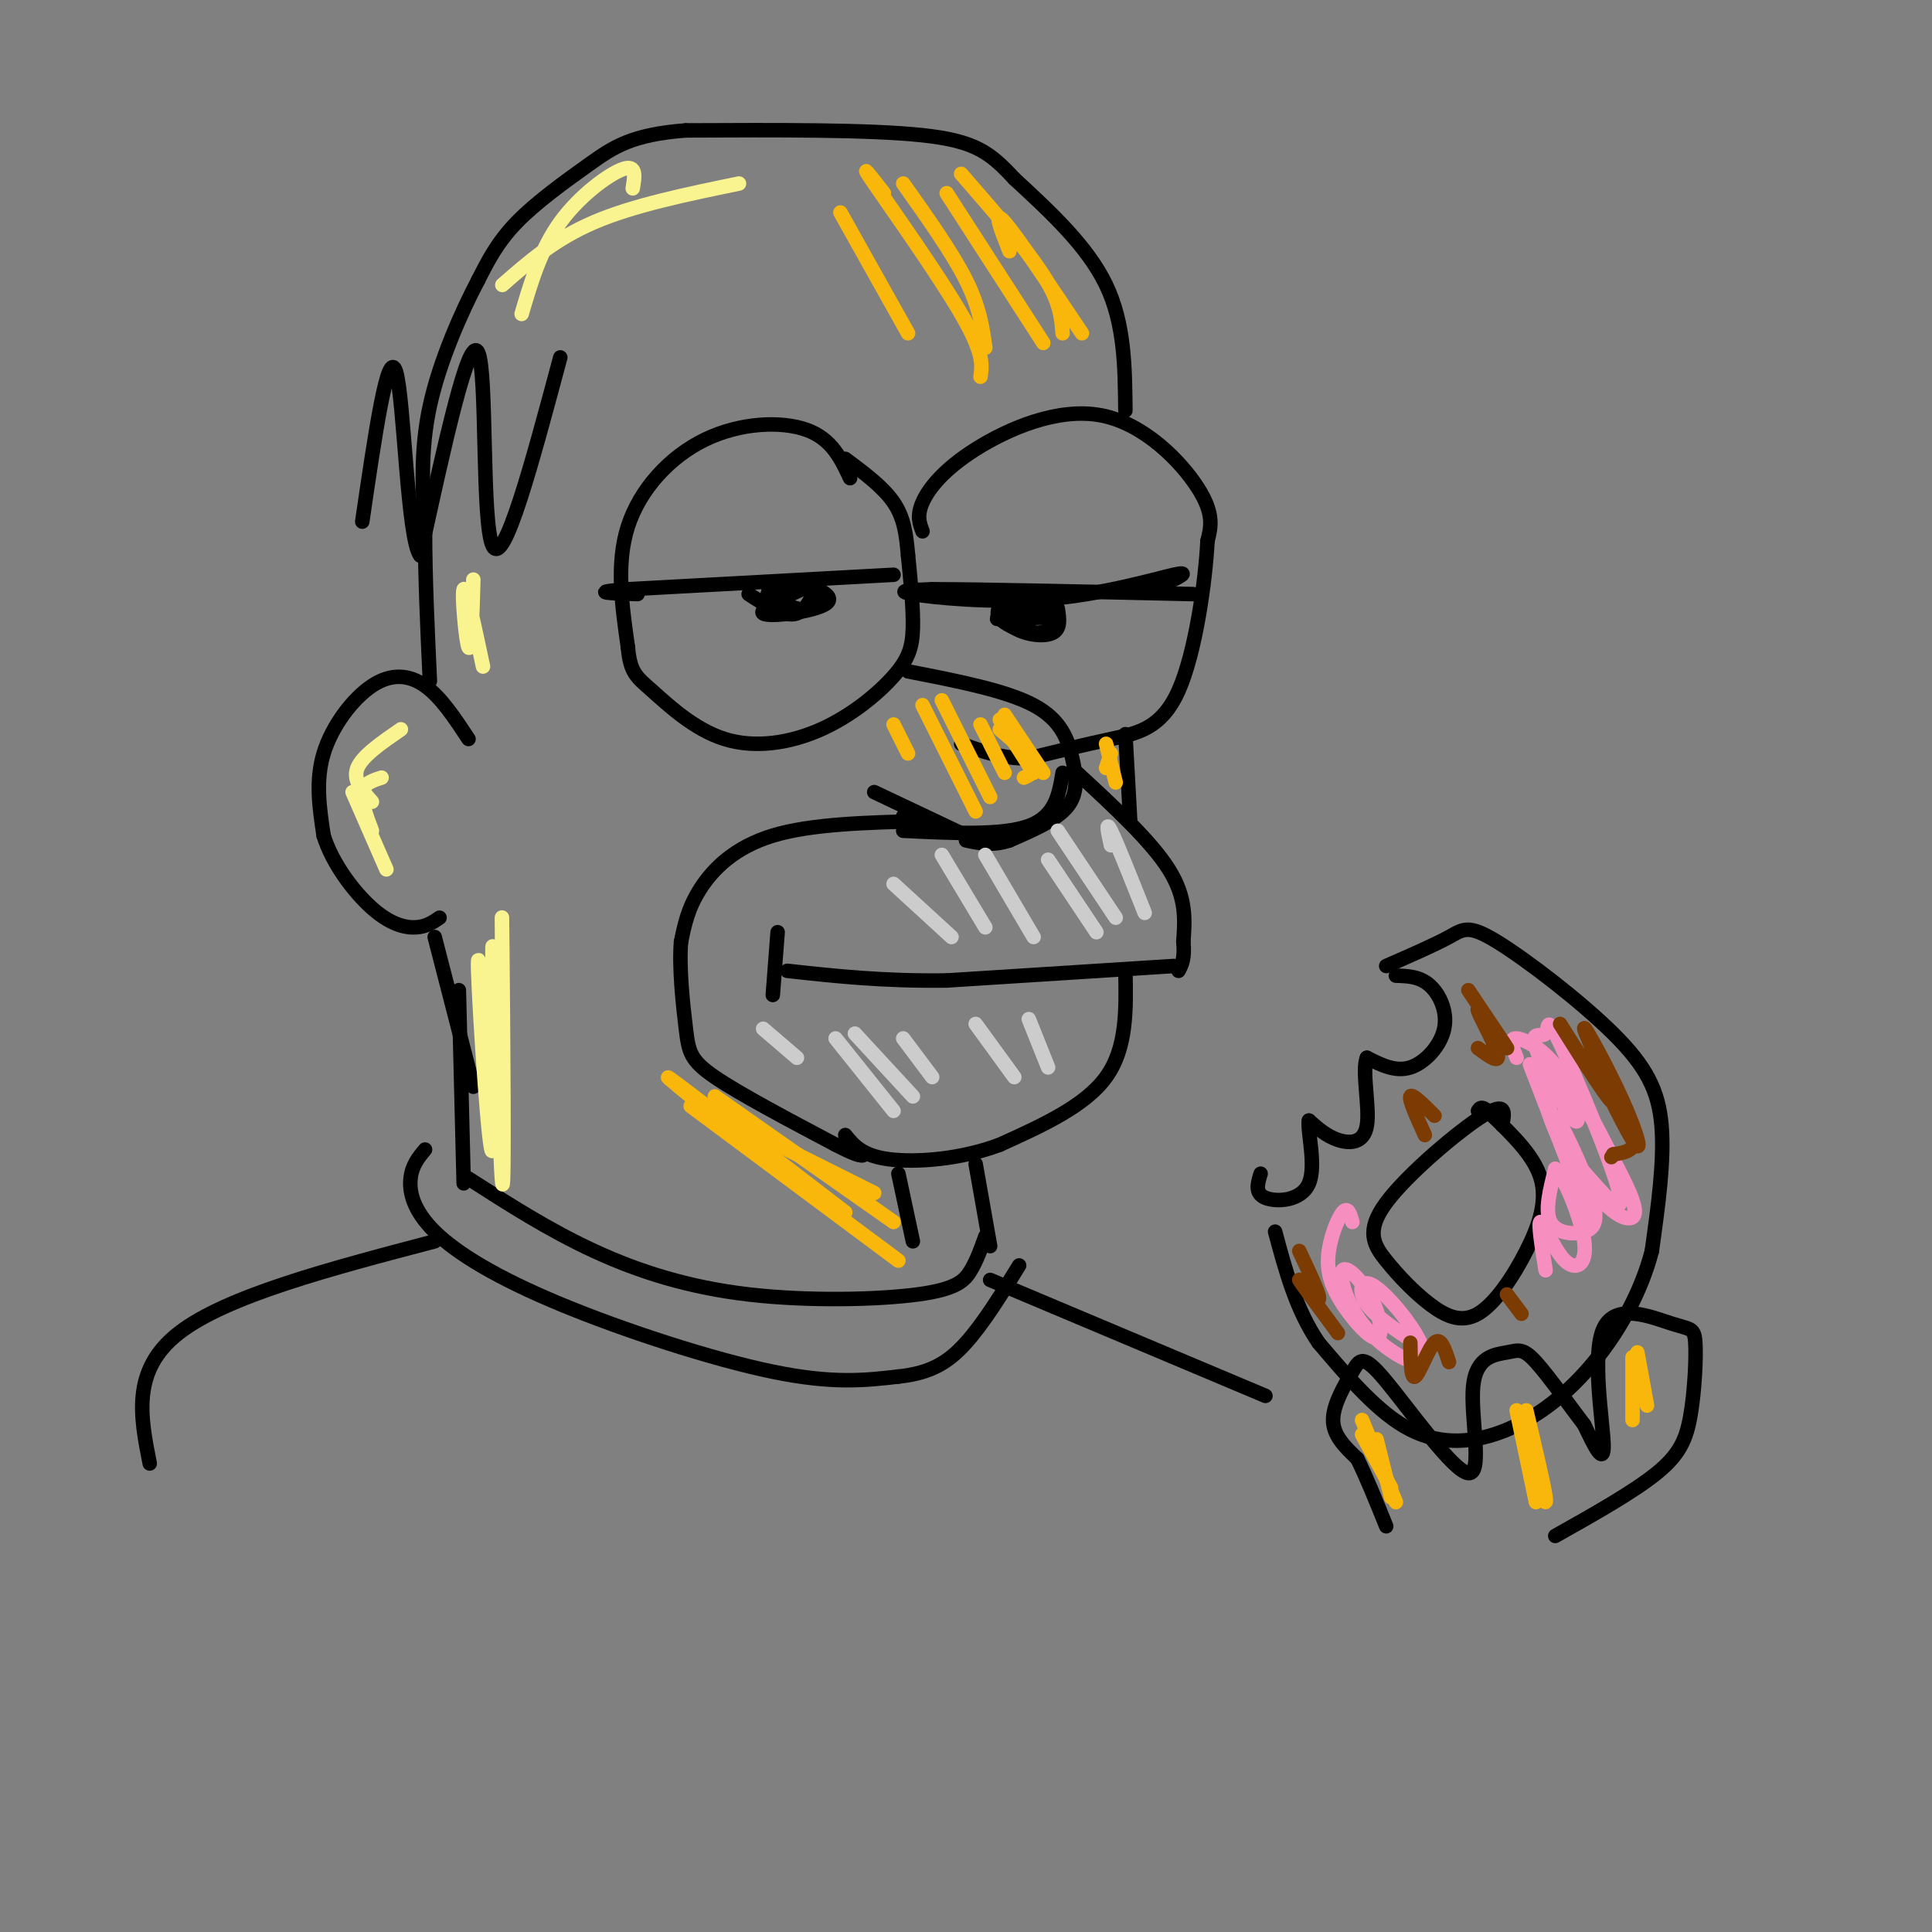 <svg viewBox='0 0 400 400' version='1.1' xmlns='http://www.w3.org/2000/svg' xmlns:xlink='http://www.w3.org/1999/xlink'><rect x="0" y="0" width="400" height="400" fill="#808080" stroke="none"/><g fill='none' stroke='rgb(0,0,0)' stroke-width='3' stroke-linecap='round' stroke-linejoin='round'><path d='M176,99c-1.905,-4.065 -3.810,-8.131 -9,-10c-5.190,-1.869 -13.667,-1.542 -21,2c-7.333,3.542 -13.524,10.298 -16,18c-2.476,7.702 -1.238,16.351 0,25'/><path d='M130,134c0.487,5.306 1.704,6.072 5,9c3.296,2.928 8.670,8.016 15,10c6.330,1.984 13.614,0.862 20,-2c6.386,-2.862 11.873,-7.463 15,-11c3.127,-3.537 3.893,-6.011 4,-10c0.107,-3.989 -0.447,-9.495 -1,-15'/><path d='M188,115c-0.378,-4.378 -0.822,-7.822 -3,-11c-2.178,-3.178 -6.089,-6.089 -10,-9'/><path d='M191,110c-0.614,-1.604 -1.228,-3.209 0,-6c1.228,-2.791 4.298,-6.769 11,-11c6.702,-4.231 17.035,-8.716 26,-7c8.965,1.716 16.561,9.633 20,15c3.439,5.367 2.719,8.183 2,11'/><path d='M250,112c-0.417,8.167 -2.458,23.083 -6,31c-3.542,7.917 -8.583,8.833 -14,10c-5.417,1.167 -11.208,2.583 -17,4'/><path d='M213,157c-5.167,0.167 -9.583,-1.417 -14,-3'/><path d='M188,139c10.125,1.970 20.250,3.940 26,7c5.750,3.060 7.125,7.208 8,11c0.875,3.792 1.250,7.226 -1,10c-2.250,2.774 -7.125,4.887 -12,7'/><path d='M209,174c-3.500,1.167 -6.250,0.583 -9,0'/><path d='M185,119c0.000,0.000 -55.000,3.000 -55,3'/><path d='M130,122c-8.833,0.667 -3.417,0.833 2,1'/><path d='M155,123c3.756,2.444 7.511,4.889 10,4c2.489,-0.889 3.711,-5.111 4,-6c0.289,-0.889 -0.356,1.556 -1,4'/><path d='M168,125c-1.356,1.244 -4.244,2.356 -6,2c-1.756,-0.356 -2.378,-2.178 -3,-4'/><path d='M241,121c2.929,-1.435 5.857,-2.869 2,-2c-3.857,0.869 -14.500,4.042 -26,5c-11.500,0.958 -23.857,-0.298 -28,-1c-4.143,-0.702 -0.071,-0.851 4,-1'/><path d='M193,122c9.667,0.000 31.833,0.500 54,1'/><path d='M219,126c0.321,2.061 0.641,4.121 -1,5c-1.641,0.879 -5.244,0.576 -8,-1c-2.756,-1.576 -4.665,-4.424 -2,-5c2.665,-0.576 9.904,1.121 11,2c1.096,0.879 -3.952,0.939 -9,1'/><path d='M210,128c-2.667,0.202 -4.833,0.208 -3,0c1.833,-0.208 7.667,-0.631 9,-1c1.333,-0.369 -1.833,-0.685 -5,-1'/><path d='M223,160c7.667,7.083 15.333,14.167 19,20c3.667,5.833 3.333,10.417 3,15'/><path d='M245,195c0.333,3.500 -0.333,4.750 -1,6'/><path d='M243,200c0.000,0.000 -47.000,3.000 -47,3'/><path d='M196,203c-13.333,0.167 -23.167,-0.917 -33,-2'/><path d='M161,193c0.000,0.000 -1.000,13.000 -1,13'/><path d='M233,201c0.167,8.000 0.333,16.000 -4,22c-4.333,6.000 -13.167,10.000 -22,14'/><path d='M207,237c-8.133,3.067 -17.467,3.733 -23,3c-5.533,-0.733 -7.267,-2.867 -9,-5'/><path d='M191,170c-11.511,0.289 -23.022,0.578 -31,3c-7.978,2.422 -12.422,6.978 -15,11c-2.578,4.022 -3.289,7.511 -4,11'/><path d='M141,195c-0.452,5.345 0.417,13.208 1,18c0.583,4.792 0.881,6.512 6,10c5.119,3.488 15.060,8.744 25,14'/><path d='M173,237c5.167,2.667 5.583,2.333 6,2'/><path d='M233,152c0.000,0.000 1.000,18.000 1,18'/><path d='M233,85c-0.083,-9.000 -0.167,-18.000 -4,-26c-3.833,-8.000 -11.417,-15.000 -19,-22'/><path d='M210,37c-5.000,-5.378 -8.000,-7.822 -19,-9c-11.000,-1.178 -30.000,-1.089 -49,-1'/><path d='M142,27c-11.310,0.857 -15.083,3.500 -20,7c-4.917,3.500 -10.976,7.857 -15,12c-4.024,4.143 -6.012,8.071 -8,12'/><path d='M99,58c-3.422,6.489 -7.978,16.711 -10,26c-2.022,9.289 -1.511,17.644 -1,26'/><path d='M88,110c0.000,9.500 0.500,20.250 1,31'/><path d='M97,153c-2.857,-4.333 -5.714,-8.667 -9,-11c-3.286,-2.333 -7.000,-2.667 -11,0c-4.000,2.667 -8.286,8.333 -10,14c-1.714,5.667 -0.857,11.333 0,17'/><path d='M67,173c1.786,5.762 6.250,11.667 10,15c3.750,3.333 6.786,4.095 9,4c2.214,-0.095 3.607,-1.048 5,-2'/><path d='M90,194c0.000,0.000 8.000,31.000 8,31'/><path d='M116,74c-5.844,21.844 -11.689,43.689 -14,39c-2.311,-4.689 -1.089,-35.911 -3,-40c-1.911,-4.089 -6.956,18.956 -12,42'/><path d='M87,115c-2.667,-3.289 -3.333,-32.511 -5,-38c-1.667,-5.489 -4.333,12.756 -7,31'/><path d='M289,202c2.464,0.077 4.929,0.155 7,2c2.071,1.845 3.750,5.458 3,9c-0.750,3.542 -3.929,7.012 -7,8c-3.071,0.988 -6.036,-0.506 -9,-2'/><path d='M283,219c-1.107,2.631 0.625,10.208 0,14c-0.625,3.792 -3.607,3.798 -6,3c-2.393,-0.798 -4.196,-2.399 -6,-4'/><path d='M271,232c-0.405,2.083 1.583,9.292 0,13c-1.583,3.708 -6.738,3.917 -9,3c-2.262,-0.917 -1.631,-2.958 -1,-5'/><path d='M287,200c5.006,-2.183 10.013,-4.367 13,-6c2.987,-1.633 3.955,-2.716 10,1c6.045,3.716 17.166,12.231 24,19c6.834,6.769 9.381,11.791 10,19c0.619,7.209 -0.691,16.604 -2,26'/><path d='M342,259c-2.195,8.440 -6.681,16.541 -12,23c-5.319,6.459 -11.470,11.278 -18,14c-6.530,2.722 -13.437,3.349 -20,0c-6.563,-3.349 -12.781,-10.675 -19,-18'/><path d='M273,278c-4.667,-6.833 -6.833,-14.917 -9,-23'/><path d='M311,233c0.518,-2.583 1.036,-5.166 -4,-2c-5.036,3.166 -15.625,12.079 -20,18c-4.375,5.921 -2.534,8.848 0,12c2.534,3.152 5.762,6.530 9,9c3.238,2.470 6.486,4.033 10,2c3.514,-2.033 7.292,-7.663 10,-13c2.708,-5.337 4.345,-10.382 3,-15c-1.345,-4.618 -5.673,-8.809 -10,-13'/><path d='M309,231c-2.167,-2.333 -2.583,-1.667 -3,-1'/><path d='M186,243c0.000,0.000 3.000,14.000 3,14'/><path d='M95,205c0.000,0.000 1.000,40.000 1,40'/><path d='M202,241c0.000,0.000 3.000,17.000 3,17'/><path d='M204,256c-0.869,2.440 -1.738,4.880 -3,7c-1.262,2.120 -2.915,3.919 -11,5c-8.085,1.081 -22.600,1.445 -35,0c-12.400,-1.445 -22.686,-4.699 -32,-9c-9.314,-4.301 -17.657,-9.651 -26,-15'/><path d='M88,238c-1.356,1.635 -2.711,3.270 -3,6c-0.289,2.730 0.490,6.557 5,11c4.510,4.443 12.753,9.504 26,15c13.247,5.496 31.499,11.427 44,14c12.501,2.573 19.250,1.786 26,1'/><path d='M186,285c6.667,-0.689 10.333,-2.911 14,-7c3.667,-4.089 7.333,-10.044 11,-16'/><path d='M90,257c-21.583,5.667 -43.167,11.333 -53,19c-9.833,7.667 -7.917,17.333 -6,27'/><path d='M205,265c0.000,0.000 57.000,24.000 57,24'/><path d='M322,318c8.123,-4.570 16.246,-9.140 21,-13c4.754,-3.860 6.139,-7.009 7,-12c0.861,-4.991 1.198,-11.824 1,-15c-0.198,-3.176 -0.929,-2.697 -5,-4c-4.071,-1.303 -11.481,-4.389 -14,1c-2.519,5.389 -0.148,19.254 0,24c0.148,4.746 -1.926,0.373 -4,-4'/><path d='M328,295c-2.647,-3.427 -7.265,-9.996 -10,-13c-2.735,-3.004 -3.587,-2.444 -6,-2c-2.413,0.444 -6.388,0.773 -7,7c-0.612,6.227 2.140,18.351 -1,18c-3.140,-0.351 -12.172,-13.176 -17,-19c-4.828,-5.824 -5.454,-4.645 -7,-2c-1.546,2.645 -4.013,6.756 -4,10c0.013,3.244 2.507,5.622 5,8'/><path d='M281,302c1.833,3.667 3.917,8.833 6,14'/><path d='M163,123c2.602,-1.014 5.203,-2.028 3,-1c-2.203,1.028 -9.212,4.099 -8,5c1.212,0.901 10.644,-0.367 13,-2c2.356,-1.633 -2.366,-3.632 -6,-4c-3.634,-0.368 -6.181,0.895 -6,2c0.181,1.105 3.091,2.053 6,3'/><path d='M165,126c1.000,0.500 0.500,0.250 0,0'/><path d='M213,129c-1.250,-1.917 -2.501,-3.834 -4,-4c-1.499,-0.166 -3.247,1.419 -2,3c1.247,1.581 5.490,3.156 8,3c2.510,-0.156 3.289,-2.045 3,-3c-0.289,-0.955 -1.644,-0.978 -3,-1'/><path d='M220,160c-0.750,4.500 -1.500,9.000 -7,11c-5.500,2.000 -15.750,1.500 -26,1'/><path d='M200,173c0.000,0.000 -19.000,-9.000 -19,-9'/><path d='M195,172c0.000,0.000 -8.000,-3.000 -8,-3'/></g>
<g fill='none' stroke='rgb(249,183,11)' stroke-width='3' stroke-linecap='round' stroke-linejoin='round'><path d='M143,227c-3.667,-3.000 -7.333,-6.000 -2,-2c5.333,4.000 19.667,15.000 34,26'/><path d='M148,227c0.000,0.000 37.000,26.000 37,26'/><path d='M155,234c0.000,0.000 26.000,13.000 26,13'/><path d='M143,229c0.000,0.000 43.000,32.000 43,32'/><path d='M209,52c-1.750,-4.417 -3.500,-8.833 -1,-6c2.500,2.833 9.250,12.917 16,23'/><path d='M199,36c6.750,7.750 13.500,15.500 17,21c3.500,5.500 3.750,8.750 4,12'/><path d='M196,40c0.000,0.000 20.000,31.000 20,31'/><path d='M187,38c5.083,7.167 10.167,14.333 13,20c2.833,5.667 3.417,9.833 4,14'/><path d='M183,40c-2.756,-3.556 -5.511,-7.111 -2,-2c3.511,5.111 13.289,18.889 18,27c4.711,8.111 4.356,10.556 4,13'/><path d='M174,44c0.000,0.000 14.000,25.000 14,25'/><path d='M229,154c0.000,0.000 2.000,8.000 2,8'/><path d='M230,156c0.000,0.000 -1.000,3.000 -1,3'/><path d='M207,149c0.000,0.000 7.000,11.000 7,11'/><path d='M208,148c0.000,0.000 8.000,12.000 8,12'/><path d='M207,151c3.083,2.667 6.167,5.333 7,7c0.833,1.667 -0.583,2.333 -2,3'/><path d='M203,150c0.000,0.000 5.000,10.000 5,10'/><path d='M195,145c0.000,0.000 10.000,20.000 10,20'/><path d='M191,146c0.000,0.000 11.000,22.000 11,22'/><path d='M185,150c0.000,0.000 3.000,6.000 3,6'/><path d='M339,280c0.000,0.000 2.000,11.000 2,11'/><path d='M338,281c0.000,0.000 0.000,13.000 0,13'/><path d='M316,292c1.833,7.750 3.667,15.500 4,18c0.333,2.500 -0.833,-0.250 -2,-3'/><path d='M314,292c0.000,0.000 4.000,19.000 4,19'/><path d='M285,298c0.000,0.000 3.000,12.000 3,12'/><path d='M282,297c0.000,0.000 6.000,11.000 6,11'/><path d='M282,294c0.000,0.000 7.000,17.000 7,17'/></g>
<g fill='none' stroke='rgb(204,204,204)' stroke-width='3' stroke-linecap='round' stroke-linejoin='round'><path d='M230,175c-0.583,-2.667 -1.167,-5.333 0,-3c1.167,2.333 4.083,9.667 7,17'/><path d='M219,172c0.000,0.000 12.000,18.000 12,18'/><path d='M217,178c0.000,0.000 10.000,15.000 10,15'/><path d='M204,177c0.000,0.000 10.000,17.000 10,17'/><path d='M195,177c0.000,0.000 9.000,15.000 9,15'/><path d='M185,183c0.000,0.000 12.000,11.000 12,11'/><path d='M213,211c0.000,0.000 4.000,10.000 4,10'/><path d='M202,212c0.000,0.000 8.000,11.000 8,11'/><path d='M187,215c0.000,0.000 6.000,8.000 6,8'/><path d='M177,214c0.000,0.000 12.000,13.000 12,13'/><path d='M173,215c0.000,0.000 12.000,15.000 12,15'/><path d='M158,213c0.000,0.000 7.000,6.000 7,6'/></g>
<g fill='none' stroke='rgb(249,244,144)' stroke-width='3' stroke-linecap='round' stroke-linejoin='round'><path d='M104,202c-0.068,-9.466 -0.137,-18.932 0,-5c0.137,13.932 0.479,51.264 0,48c-0.479,-3.264 -1.778,-47.122 -2,-49c-0.222,-1.878 0.632,38.225 0,42c-0.632,3.775 -2.752,-28.779 -3,-37c-0.248,-8.221 1.376,7.889 3,24'/><path d='M153,38c-10.917,2.250 -21.833,4.500 -30,8c-8.167,3.500 -13.583,8.250 -19,13'/><path d='M131,39c0.422,-2.489 0.844,-4.978 -2,-4c-2.844,0.978 -8.956,5.422 -13,11c-4.044,5.578 -6.022,12.289 -8,19'/><path d='M98,120c-0.222,7.600 -0.444,15.200 -1,14c-0.556,-1.200 -1.444,-11.200 -1,-12c0.444,-0.800 2.222,7.600 4,16'/><path d='M83,151c-4.000,2.750 -8.000,5.500 -9,8c-1.000,2.500 1.000,4.750 3,7'/><path d='M79,161c-1.833,0.583 -3.667,1.167 -4,3c-0.333,1.833 0.833,4.917 2,8'/><path d='M73,164c0.000,0.000 7.000,16.000 7,16'/></g>
<g fill='none' stroke='rgb(246,143,191)' stroke-width='3' stroke-linecap='round' stroke-linejoin='round'><path d='M314,219c-0.859,-2.061 -1.717,-4.122 0,-4c1.717,0.122 6.010,2.427 9,7c2.990,4.573 4.678,11.414 3,10c-1.678,-1.414 -6.721,-11.084 -8,-15c-1.279,-3.916 1.207,-2.078 2,-3c0.793,-0.922 -0.106,-4.604 3,2c3.106,6.604 10.216,23.494 12,30c1.784,6.506 -1.760,2.627 -5,-1c-3.240,-3.627 -6.178,-7.003 -8,-11c-1.822,-3.997 -2.529,-8.615 -2,-11c0.529,-2.385 2.294,-2.539 5,1c2.706,3.539 6.353,10.769 10,18'/><path d='M335,242c2.669,5.153 4.341,9.035 3,10c-1.341,0.965 -5.696,-0.988 -11,-10c-5.304,-9.012 -11.559,-25.083 -10,-21c1.559,4.083 10.931,28.321 12,31c1.069,2.679 -6.164,-16.199 -7,-20c-0.836,-3.801 4.724,7.476 7,14c2.276,6.524 1.267,8.295 -1,9c-2.267,0.705 -5.790,0.344 -7,-2c-1.210,-2.344 -0.105,-6.672 1,-11'/><path d='M322,242c1.673,1.293 5.356,10.027 6,15c0.644,4.973 -1.750,6.185 -4,4c-2.250,-2.185 -4.357,-7.767 -5,-8c-0.643,-0.233 0.179,4.884 1,10'/><path d='M280,253c-0.470,-1.631 -0.940,-3.261 -2,-2c-1.060,1.261 -2.711,5.414 -3,9c-0.289,3.586 0.782,6.605 3,10c2.218,3.395 5.582,7.166 7,7c1.418,-0.166 0.888,-4.271 -1,-8c-1.888,-3.729 -5.136,-7.084 -6,-6c-0.864,1.084 0.654,6.608 4,11c3.346,4.392 8.518,7.652 11,8c2.482,0.348 2.274,-2.216 0,-6c-2.274,-3.784 -6.612,-8.788 -9,-10c-2.388,-1.212 -2.825,1.368 -1,4c1.825,2.632 5.913,5.316 10,8'/><path d='M293,278c1.667,1.333 0.833,0.667 0,0'/></g>
<g fill='none' stroke='rgb(124,59,2)' stroke-width='3' stroke-linecap='round' stroke-linejoin='round'><path d='M323,212c5.533,8.807 11.065,17.614 11,16c-0.065,-1.614 -5.729,-13.649 -6,-15c-0.271,-1.351 4.850,7.980 8,15c3.150,7.020 4.329,11.727 2,8c-2.329,-3.727 -8.165,-15.888 -8,-17c0.165,-1.112 6.333,8.825 8,14c1.667,5.175 -1.166,5.587 -4,6'/><path d='M334,239c-0.667,1.000 -0.333,0.500 0,0'/><path d='M304,205c4.202,6.250 8.405,12.500 8,12c-0.405,-0.500 -5.417,-7.750 -6,-8c-0.583,-0.250 3.262,6.500 4,9c0.738,2.500 -1.631,0.750 -4,-1'/><path d='M297,231c-2.333,-2.333 -4.667,-4.667 -5,-4c-0.333,0.667 1.333,4.333 3,8'/><path d='M269,259c2.311,4.911 4.622,9.822 4,10c-0.622,0.178 -4.178,-4.378 -4,-4c0.178,0.378 4.089,5.689 8,11'/><path d='M292,278c0.044,3.822 0.089,7.644 1,7c0.911,-0.644 2.689,-5.756 4,-7c1.311,-1.244 2.156,1.378 3,4'/><path d='M312,268c0.000,0.000 3.000,4.000 3,4'/></g>
</svg>